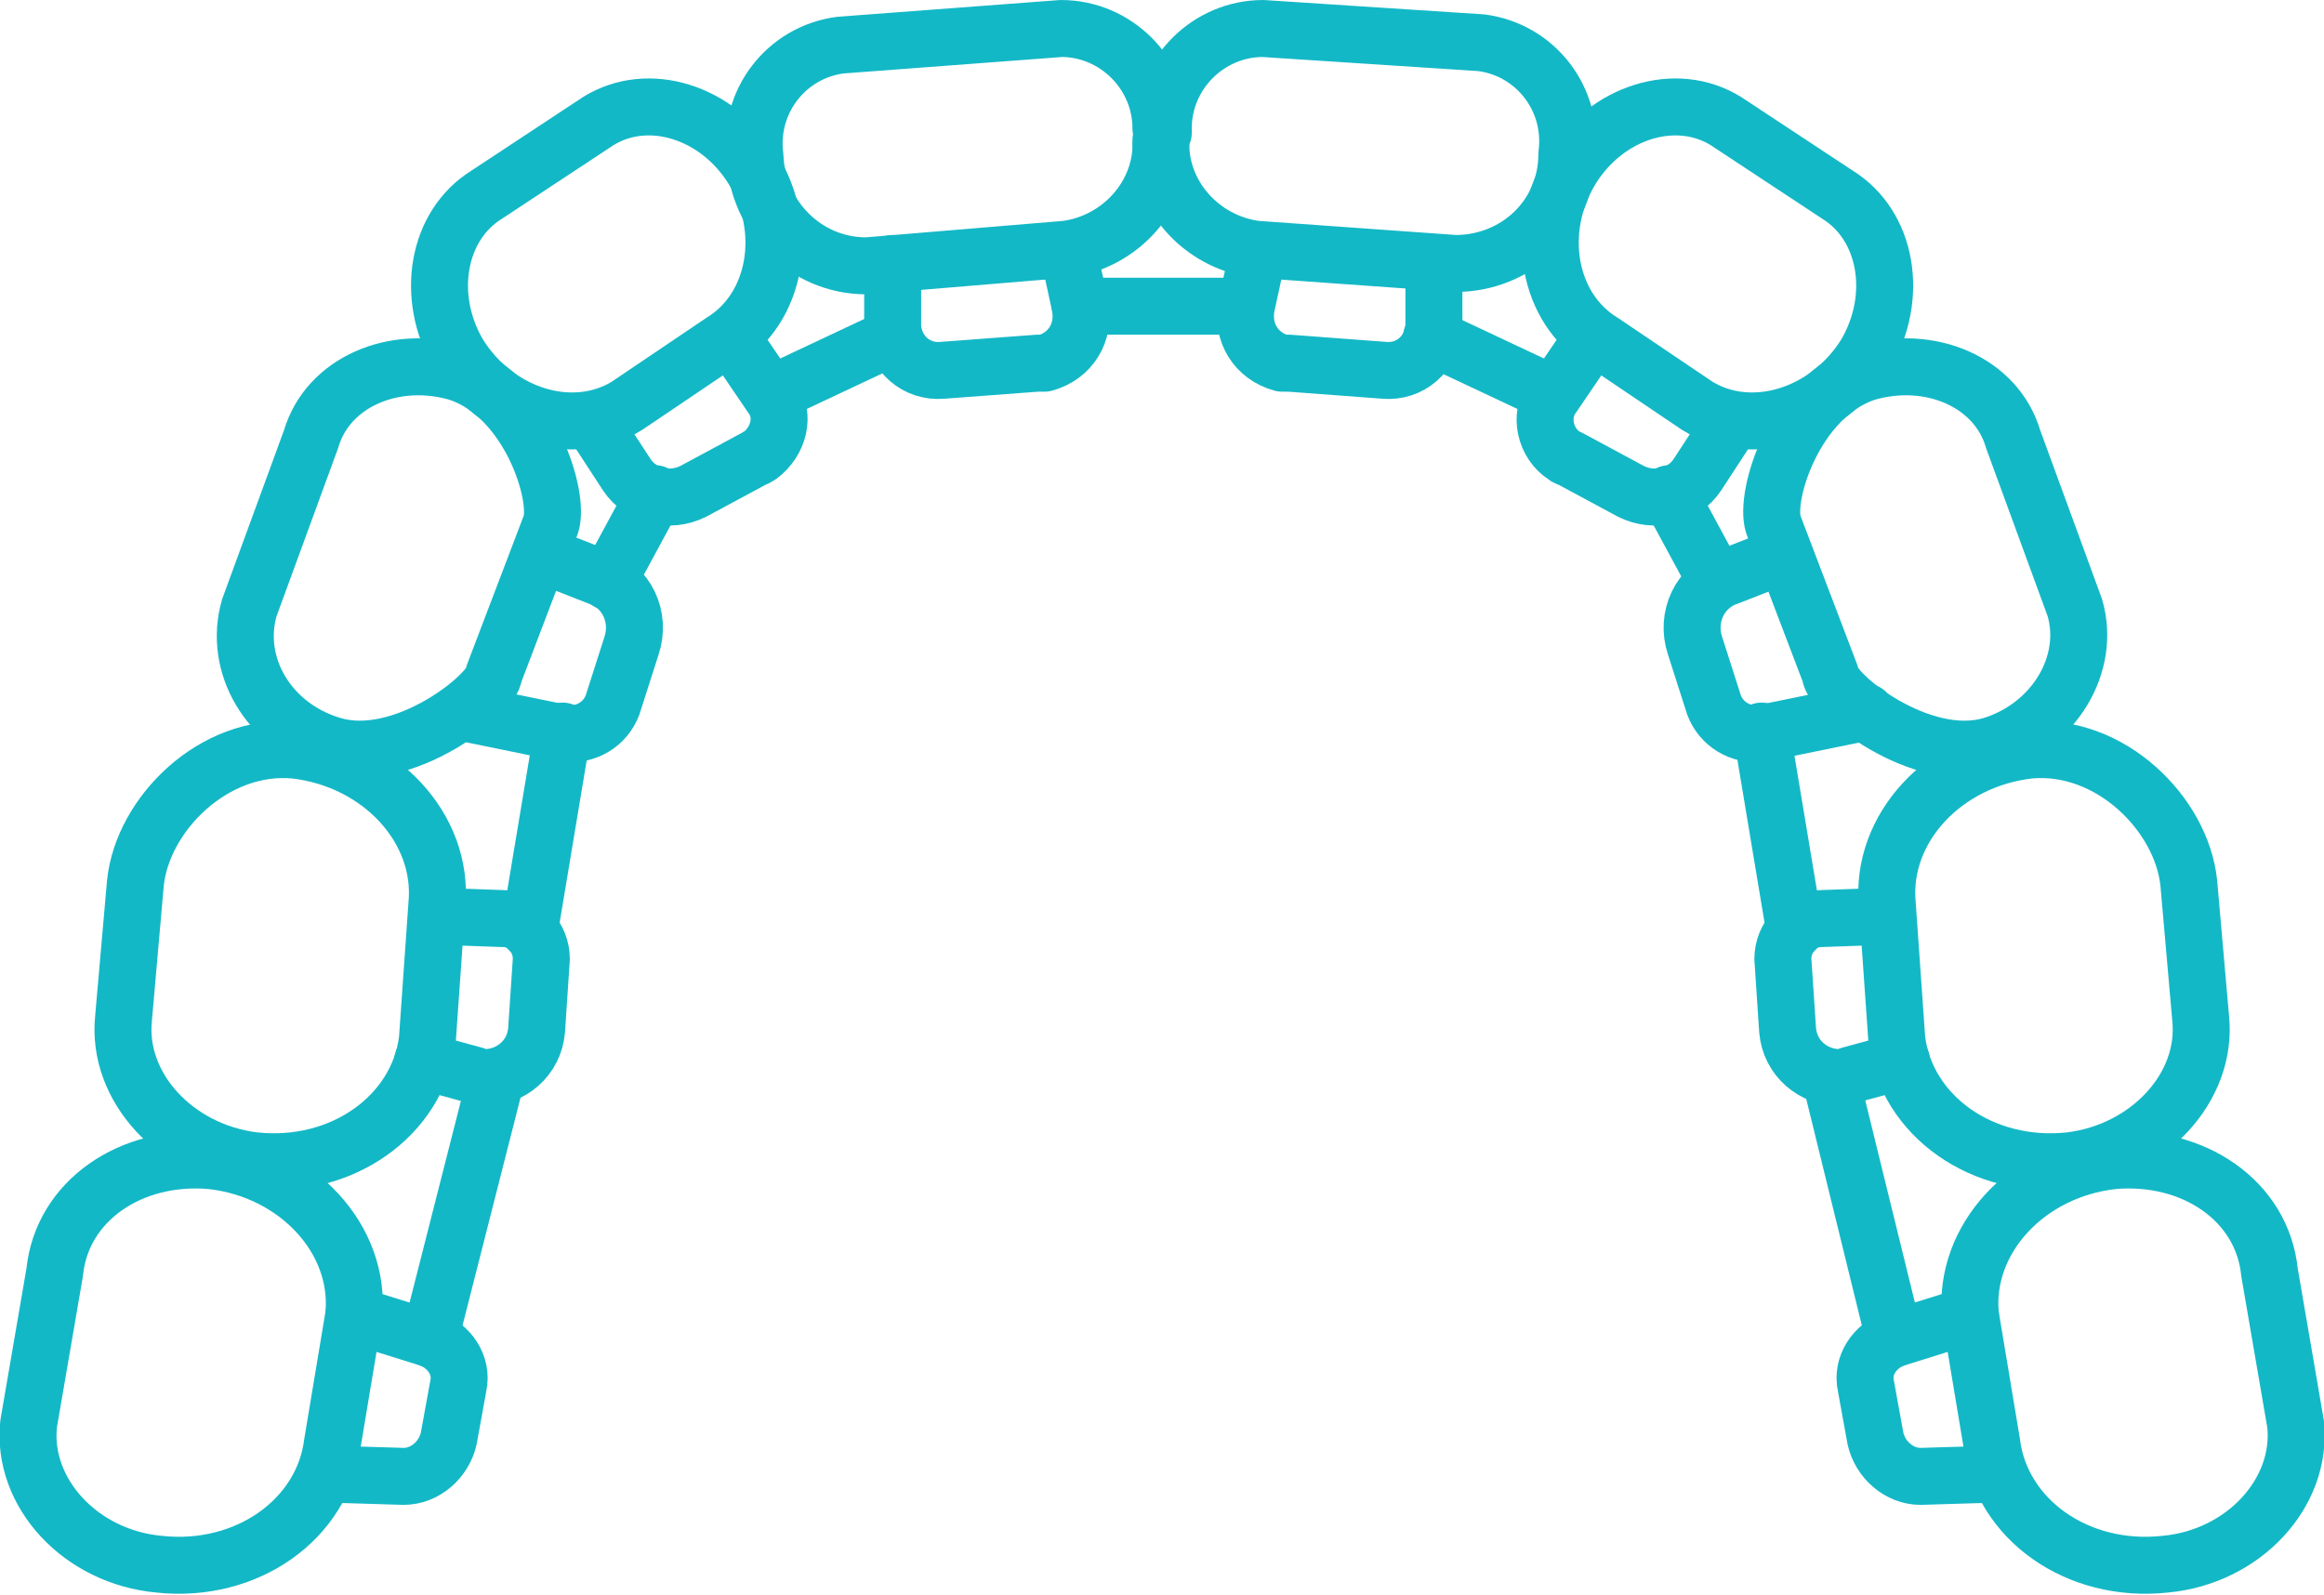 <svg enable-background="new 0 0 97.9 67.2" viewBox="0 0 97.9 67.2" xmlns="http://www.w3.org/2000/svg"><g fill="none" stroke="#13b8c6" stroke-linecap="round" stroke-linejoin="round" stroke-width="2.4" transform="translate(1.204 1.201)"><path d="m47.8 4.4c0-.1 0-.1 0-.2 0-2.3 1.9-4.2 4.2-4.2l9.2.6c2.3.3 3.9 2.4 3.6 4.7 0 2.6-2.1 4.6-4.7 4.6l-8.4-.6c-2.3-.3-4.1-2.3-4-4.6.1 2.3-1.7 4.3-4 4.6l-8.4.7c-2.6 0-4.6-2.1-4.7-4.6-.3-2.3 1.3-4.4 3.6-4.7l9.3-.7c2.3 0 4.2 1.9 4.2 4.2.1.1.1.2.1.2z"/><path d="m51.8 9.4-.5 2.3c-.2 1.1.4 2.1 1.5 2.4h.3l4 .3c1.1.1 2-.7 2.1-1.8v-.1-2.6"/><path d="m43.8 9.4.5 2.3c.2 1.1-.4 2.1-1.5 2.4-.1 0-.2 0-.3 0l-4 .3c-1.1.1-2-.7-2.1-1.8v-.1-2.6"/><path d="m86.2 24.4c.7 2.4-.9 5-3.5 5.8-3 .9-6.8-2.2-6.8-3l-2.4-6.3c-.4-1.2.9-5.4 3.9-6.4 2.7-.8 5.5.4 6.2 2.8z"/><path d="m9.3 24.4c-.7 2.4.8 5 3.5 5.8 3 .9 6.8-2.2 6.8-3l2.4-6.3c.4-1.2-.9-5.4-3.9-6.4-2.7-.8-5.5.4-6.2 2.8z"/><path d="m76.2 7c2.1 1.3 2.6 4.3 1.2 6.7-1.6 2.6-4.8 3.6-7.1 2.2l-4-2.7c-2.3-1.4-2.9-4.7-1.3-7.3 1.5-2.4 4.4-3.3 6.5-2z"/><path d="m19.3 7c-2.1 1.3-2.6 4.3-1.2 6.7 1.6 2.6 4.8 3.6 7.1 2.2l4-2.7c2.3-1.4 2.9-4.7 1.3-7.3-1.5-2.4-4.4-3.3-6.5-2z"/><path d="m91.5 41.7c.3 2.9-2.2 5.6-5.5 6-3.7.4-6.9-1.9-7.3-5.1l-.4-5.7c-.3-3.2 2.4-6.1 6-6.5 3.4-.3 6.4 2.7 6.7 5.6z"/><path d="m4 41.7c-.3 2.9 2.2 5.6 5.5 6 3.7.4 6.9-1.9 7.3-5.1l.4-5.7c.3-3.2-2.4-6.1-6-6.5-3.4-.3-6.4 2.7-6.7 5.6z"/><path d="m95.5 58.8c.3 2.9-2.2 5.6-5.5 5.9-3.7.4-6.9-1.9-7.3-5.1l-.9-5.4c-.3-3.2 2.4-6.1 6-6.5 3.4-.3 6.3 1.7 6.6 4.7z"/><path d="m0 58.8c-.3 2.9 2.2 5.6 5.5 5.9 3.7.4 6.9-1.9 7.3-5.1l.9-5.4c.3-3.2-2.4-6.1-6-6.5-3.4-.3-6.3 1.7-6.6 4.7z"/><path d="m73.9 22.2-2.3.9c-1.2.4-1.8 1.7-1.4 2.9l.8 2.5c.3.8 1.1 1.3 2 1.2l4.4-.9"/><path d="m21.7 22.2 2.3.9c1.2.4 1.8 1.7 1.4 2.9l-.8 2.5c-.3.8-1.1 1.3-2 1.2l-4.4-.9"/><path d="m65.9 13-1.7 2.5c-.6.8-.3 2 .5 2.5 0 0 .1.1.2.1l2.6 1.4c1 .5 2.2.2 2.8-.7l1.5-2.3"/><path d="m29.6 13 1.7 2.5c.6.8.3 1.9-.5 2.5-.1 0-.1.1-.2.1l-2.6 1.4c-1 .5-2.2.2-2.8-.7l-1.5-2.3"/><path d="m78.3 37.4-2.8.1c-.9 0-1.6.8-1.6 1.7l.2 3c.1 1.2 1.1 2 2.2 2 .1 0 .3 0 .4-.1l2.2-.6"/><path d="m17.2 37.4 2.8.1c.9 0 1.6.8 1.6 1.7l-.2 3c-.1 1.2-1.1 2-2.2 2-.1 0-.3 0-.4-.1l-2.2-.6"/><path d="m81.8 54.2-3.2 1c-.8.3-1.4 1.1-1.2 2l.4 2.2c.2.9 1 1.6 1.9 1.6l3.3-.1"/><path d="m13.7 54.2 3.2 1c.8.3 1.4 1.1 1.2 2l-.4 2.2c-.2.9-1 1.6-1.9 1.6l-3.3-.1"/><path d="m59.1 13 5.1 2.4"/><path d="m36.4 13-5.1 2.4"/><path d="m73 29.6 1.4 8.4"/><path d="m22.5 29.6-1.4 8.4"/><path d="m75.9 44.2 2.7 11"/><path d="m19.7 44.2-2.8 11"/><path d="m51.2 11.7h-6.9"/><path d="m69.1 19.6 2 3.7"/><path d="m26.4 19.6-2 3.7"/></g></svg>